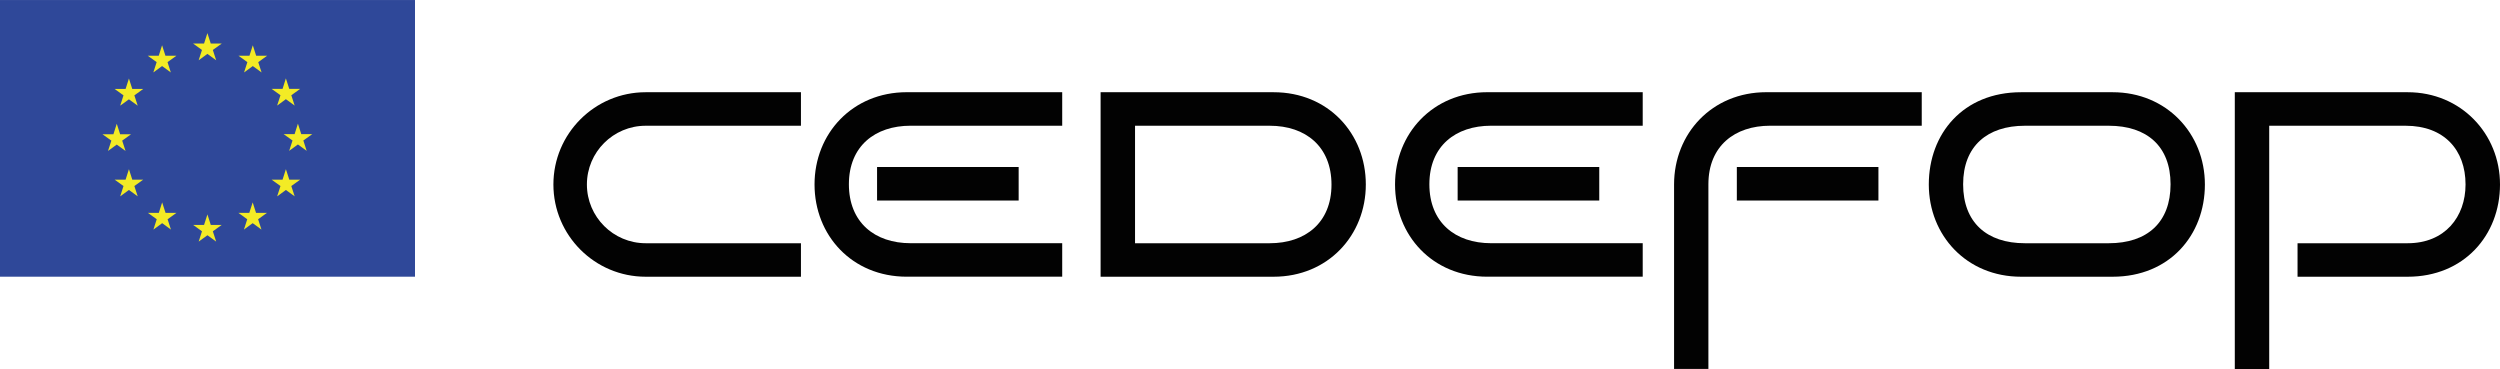 <?xml version="1.0" encoding="UTF-8"?>
<svg xmlns="http://www.w3.org/2000/svg" xmlns:xlink="http://www.w3.org/1999/xlink" width="365pt" height="53.87pt" viewBox="0 0 365 53.87" version="1.1">
<defs>
<clipPath id="clip1">
  <path d="M 326 13 L 365 13 L 365 53.871 L 326 53.871 Z M 326 13 "/>
</clipPath>
<clipPath id="clip2">
  <path d="M 244 13 L 281 13 L 281 53.871 L 244 53.871 Z M 244 13 "/>
</clipPath>
</defs>
<g id="surface1">
<path style=" stroke:none;fill-rule:nonzero;fill:rgb(18.399%,28.2%,59.999%);fill-opacity:1;" d="M 0 40.398 L 60.59 40.398 L 60.59 0.004 L 0 0.004 L 0 40.398 "/>
<path style=" stroke:none;fill-rule:nonzero;fill:rgb(95.299%,91.8%,14.499%);fill-opacity:1;" d="M 29.004 8.801 L 30.281 7.867 L 31.562 8.801 L 31.074 7.293 L 32.375 6.359 L 30.77 6.359 L 30.281 4.832 L 29.793 6.359 L 28.191 6.359 L 29.488 7.293 L 29.004 8.801 "/>
<path style=" stroke:none;fill-rule:nonzero;fill:rgb(95.299%,91.8%,14.499%);fill-opacity:1;" d="M 22.387 10.578 L 23.664 9.645 L 24.941 10.578 L 24.457 9.07 L 25.758 8.137 L 24.152 8.137 L 23.664 6.609 L 23.176 8.137 L 21.574 8.137 L 22.871 9.07 L 22.387 10.578 "/>
<path style=" stroke:none;fill-rule:nonzero;fill:rgb(95.299%,91.8%,14.499%);fill-opacity:1;" d="M 18.824 11.461 L 18.336 12.988 L 16.734 12.988 L 18.031 13.922 L 17.547 15.43 L 18.824 14.5 L 20.105 15.43 L 19.617 13.922 L 20.914 12.988 L 19.312 12.988 L 18.824 11.461 "/>
<path style=" stroke:none;fill-rule:nonzero;fill:rgb(95.299%,91.8%,14.499%);fill-opacity:1;" d="M 17.047 21.109 L 18.328 22.039 L 17.84 20.531 L 19.137 19.598 L 17.539 19.598 L 17.047 18.07 L 16.559 19.602 L 14.957 19.598 L 16.258 20.531 L 15.77 22.039 L 17.047 21.109 "/>
<path style=" stroke:none;fill-rule:nonzero;fill:rgb(95.299%,91.8%,14.499%);fill-opacity:1;" d="M 19.312 26.227 L 18.824 24.699 L 18.336 26.227 L 16.734 26.227 L 18.031 27.16 L 17.547 28.668 L 18.824 27.734 L 20.105 28.668 L 19.617 27.16 L 20.914 26.227 L 19.312 26.227 "/>
<path style=" stroke:none;fill-rule:nonzero;fill:rgb(95.299%,91.8%,14.499%);fill-opacity:1;" d="M 24.168 31.074 L 23.676 29.547 L 23.188 31.074 L 21.586 31.074 L 22.883 32.008 L 22.398 33.52 L 23.676 32.582 L 24.957 33.52 L 24.469 32.008 L 25.766 31.074 L 24.168 31.074 "/>
<path style=" stroke:none;fill-rule:nonzero;fill:rgb(95.299%,91.8%,14.499%);fill-opacity:1;" d="M 30.773 32.836 L 30.285 31.305 L 29.793 32.836 L 28.195 32.836 L 29.488 33.77 L 29.008 35.273 L 30.285 34.344 L 31.562 35.273 L 31.074 33.77 L 32.371 32.836 L 30.773 32.836 "/>
<path style=" stroke:none;fill-rule:nonzero;fill:rgb(95.299%,91.8%,14.499%);fill-opacity:1;" d="M 37.379 31.074 L 36.891 29.547 L 36.398 31.074 L 34.801 31.074 L 36.098 32.008 L 35.613 33.52 L 36.891 32.582 L 38.172 33.52 L 37.684 32.008 L 38.98 31.074 L 37.379 31.074 "/>
<path style=" stroke:none;fill-rule:nonzero;fill:rgb(95.299%,91.8%,14.499%);fill-opacity:1;" d="M 42.234 26.227 L 41.742 24.699 L 41.254 26.227 L 39.652 26.227 L 40.949 27.16 L 40.465 28.668 L 41.742 27.734 L 43.023 28.668 L 42.531 27.16 L 43.832 26.227 L 42.234 26.227 "/>
<path style=" stroke:none;fill-rule:nonzero;fill:rgb(95.299%,91.8%,14.499%);fill-opacity:1;" d="M 45.59 19.582 L 43.984 19.582 L 43.496 18.055 L 43.012 19.582 L 41.41 19.582 L 42.707 20.512 L 42.219 22.023 L 43.496 21.09 L 44.773 22.023 L 44.289 20.512 L 45.59 19.582 "/>
<path style=" stroke:none;fill-rule:nonzero;fill:rgb(95.299%,91.8%,14.499%);fill-opacity:1;" d="M 40.461 15.414 L 41.738 14.48 L 43.02 15.414 L 42.531 13.906 L 43.828 12.973 L 42.23 12.973 L 41.738 11.441 L 41.254 12.977 L 39.652 12.973 L 40.949 13.906 L 40.461 15.414 "/>
<path style=" stroke:none;fill-rule:nonzero;fill:rgb(95.299%,91.8%,14.499%);fill-opacity:1;" d="M 36.91 6.613 L 36.418 8.141 L 34.82 8.137 L 36.117 9.074 L 35.633 10.578 L 36.91 9.645 L 38.191 10.578 L 37.703 9.074 L 39 8.137 L 37.398 8.137 L 36.91 6.613 "/>
<path style=" stroke:none;fill-rule:nonzero;fill:rgb(0.8%,0.8%,0.8%);fill-opacity:1;" d="M 94.266 13.465 C 86.836 13.465 80.797 19.508 80.797 26.934 C 80.797 34.363 86.836 40.402 94.266 40.402 L 116.938 40.402 L 116.938 35.512 L 94.266 35.512 C 89.535 35.512 85.688 31.664 85.688 26.934 C 85.688 22.207 89.535 18.359 94.266 18.359 L 116.938 18.359 L 116.938 13.465 L 94.266 13.465 "/>
<path style=" stroke:none;fill-rule:nonzero;fill:rgb(0.8%,0.8%,0.8%);fill-opacity:1;" d="M 185.387 18.359 C 190.617 18.359 194.398 21.387 194.398 26.961 C 194.398 32.535 190.57 35.512 185.387 35.512 C 180.777 35.512 169.605 35.512 165.715 35.512 C 165.715 32.125 165.715 21.738 165.715 18.359 C 169.605 18.359 180.762 18.359 185.387 18.359 M 160.688 13.465 L 160.688 40.402 C 160.688 40.402 178.605 40.402 185.941 40.402 C 193.879 40.402 199.41 34.363 199.41 26.934 C 199.41 19.508 193.938 13.465 185.941 13.465 C 178.629 13.465 160.688 13.465 160.688 13.465 "/>
<g clip-path="url(#clip1)" clip-rule="nonzero">
<path style=" stroke:none;fill-rule:nonzero;fill:rgb(0.8%,0.8%,0.8%);fill-opacity:1;" d="M 328.859 13.465 L 326.281 13.465 L 326.281 53.871 L 331.305 53.871 C 331.305 53.871 331.305 22.727 331.305 18.359 C 335.203 18.359 346.629 18.359 351.234 18.359 C 356.832 18.359 359.969 21.883 359.969 26.934 C 359.969 31.664 356.953 35.512 351.527 35.512 C 346.113 35.512 335.441 35.512 335.441 35.512 L 335.441 40.402 C 335.441 40.402 343.352 40.402 351.527 40.402 C 359.711 40.402 365 34.363 365 26.934 C 365 19.508 359.273 13.465 351.527 13.465 C 343.789 13.465 328.859 13.465 328.859 13.465 "/>
</g>
<path style=" stroke:none;fill-rule:nonzero;fill:rgb(0.8%,0.8%,0.8%);fill-opacity:1;" d="M 132.945 35.508 C 127.715 35.508 123.938 32.477 123.938 26.902 C 123.938 21.328 127.766 18.355 132.945 18.355 C 137.555 18.355 155.082 18.355 155.082 18.355 L 155.082 13.461 C 155.082 13.461 137.258 13.461 132.391 13.461 C 124.453 13.461 118.922 19.504 118.922 26.93 C 118.922 34.363 124.398 40.398 132.391 40.398 C 137.242 40.398 155.082 40.398 155.082 40.398 L 155.082 35.508 C 155.082 35.508 137.574 35.508 132.945 35.508 M 128.051 24.383 L 148.723 24.383 L 148.723 29.277 L 128.051 29.277 L 128.051 24.383 "/>
<path style=" stroke:none;fill-rule:nonzero;fill:rgb(0.8%,0.8%,0.8%);fill-opacity:1;" d="M 217.695 35.508 C 212.465 35.508 208.688 32.477 208.688 26.902 C 208.688 21.328 212.516 18.355 217.695 18.355 C 222.309 18.355 239.836 18.355 239.836 18.355 L 239.836 13.461 C 239.836 13.461 222.008 13.461 217.141 13.461 C 209.203 13.461 203.676 19.504 203.676 26.93 C 203.676 34.363 209.148 40.398 217.141 40.398 C 221.992 40.398 239.836 40.398 239.836 40.398 L 239.836 35.508 C 239.836 35.508 222.324 35.508 217.695 35.508 M 212.816 24.383 L 233.492 24.383 L 233.492 29.277 L 212.816 29.277 L 212.816 24.383 "/>
<path style=" stroke:none;fill-rule:nonzero;fill:rgb(0.8%,0.8%,0.8%);fill-opacity:1;" d="M 307.891 35.512 C 302.289 35.512 301.184 35.512 295.629 35.512 C 290.078 35.512 286.617 32.477 286.617 26.906 C 286.617 21.332 290.148 18.359 295.629 18.359 C 301.109 18.359 302.359 18.359 307.891 18.359 C 313.426 18.359 316.902 21.332 316.902 26.906 C 316.902 32.477 313.488 35.512 307.891 35.512 M 308.449 13.465 C 300.566 13.465 302.879 13.465 295.074 13.465 C 286.629 13.465 281.605 19.508 281.605 26.934 C 281.605 34.363 287.117 40.402 295.074 40.402 C 303.031 40.402 300.168 40.402 308.449 40.402 C 316.727 40.402 321.914 34.363 321.914 26.934 C 321.914 19.508 316.324 13.465 308.449 13.465 "/>
<g clip-path="url(#clip2)" clip-rule="nonzero">
<path style=" stroke:none;fill-rule:nonzero;fill:rgb(0.8%,0.8%,0.8%);fill-opacity:1;" d="M 249.426 53.867 L 249.426 26.902 C 249.426 21.328 253.258 18.355 258.438 18.355 C 263.047 18.355 280.574 18.355 280.574 18.355 L 280.574 13.461 C 280.574 13.461 262.742 13.461 257.883 13.461 C 249.941 13.461 244.414 19.504 244.414 26.93 L 244.414 53.867 L 249.426 53.867 M 253.578 24.383 L 274.25 24.383 L 274.25 29.277 L 253.578 29.277 L 253.578 24.383 "/>
</g>
</g>
</svg>

